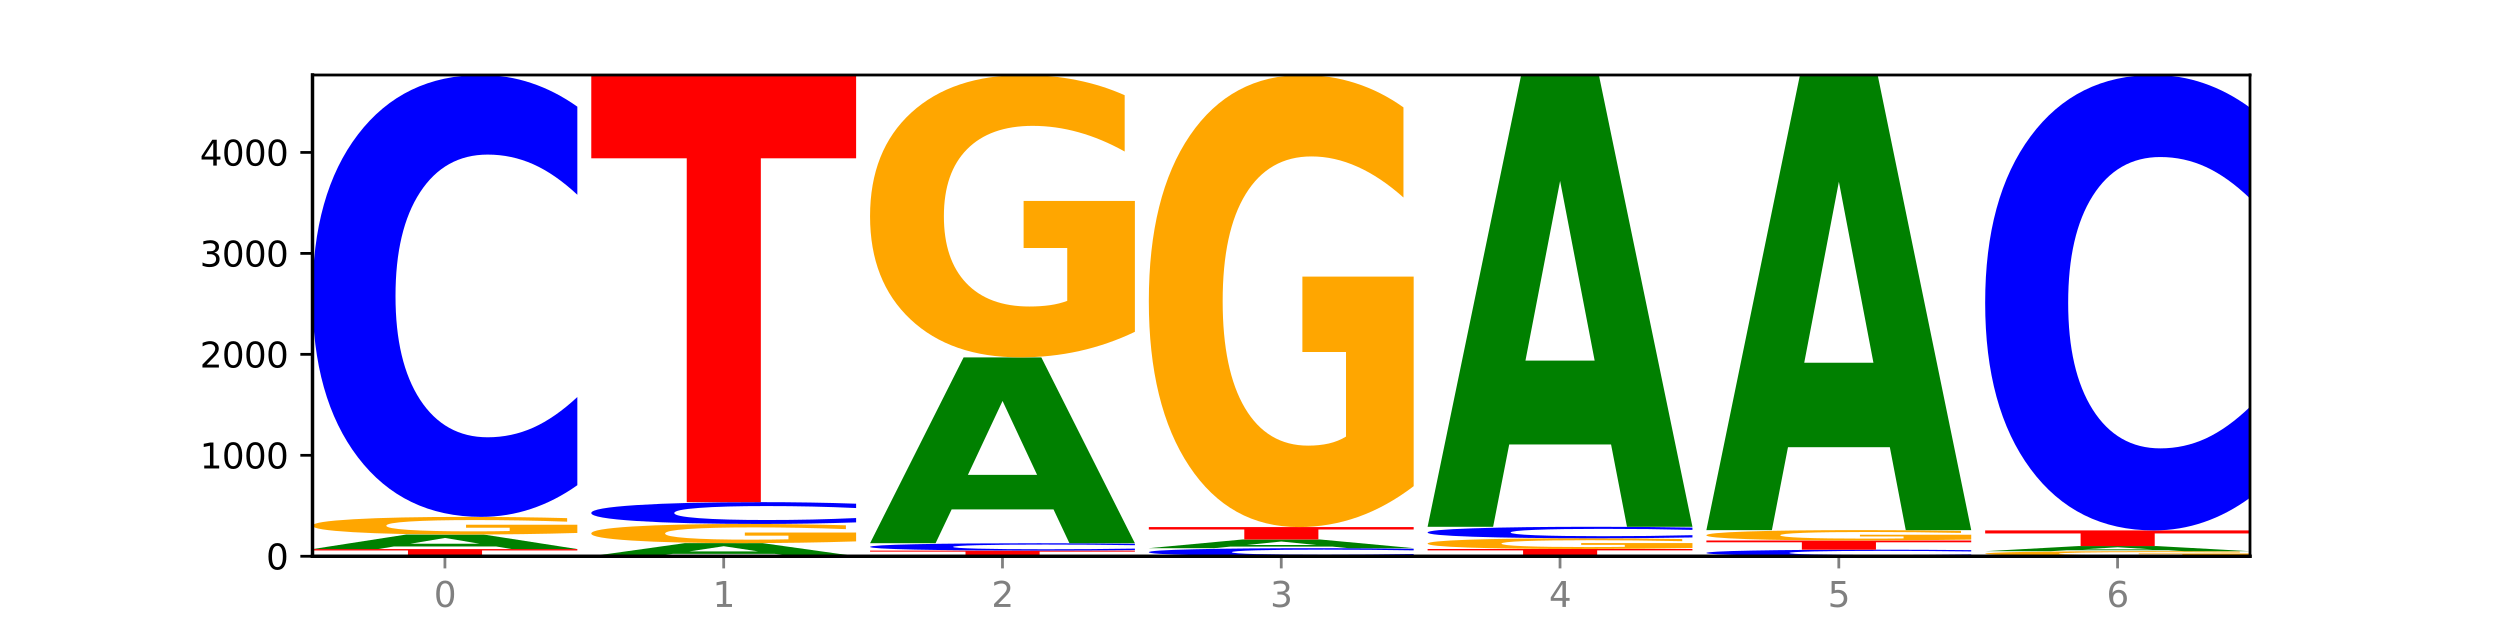 <?xml version="1.0" encoding="utf-8" standalone="no"?>
<!DOCTYPE svg PUBLIC "-//W3C//DTD SVG 1.1//EN"
  "http://www.w3.org/Graphics/SVG/1.1/DTD/svg11.dtd">
<svg xmlns:xlink="http://www.w3.org/1999/xlink" width="720pt" height="180pt" viewBox="0 0 720 180" xmlns="http://www.w3.org/2000/svg" version="1.1">
 <defs>
  <style type="text/css">*{stroke-linejoin: round; stroke-linecap: butt}</style>
 </defs>
 <g id="figure_1">
  <g id="patch_1">
   <path d="M 0 180 
L 720 180 
L 720 0 
L 0 0 
z
" style="fill: #ffffff"/>
  </g>
  <g id="axes_1">
   <g id="patch_2">
    <path d="M 90 160.2 
L 648 160.2 
L 648 21.6 
L 90 21.6 
z
" style="fill: #ffffff"/>
   </g>
   <g id="line2d_1">
    <path d="M 90 160.2 
L 648 160.2 
" clip-path="url(#p621079285e)" style="fill: none; stroke: #000000; stroke-width: 0.5; stroke-linecap: square"/>
   </g>
   <g id="patch_3">
    <path d="M 90 158.136 
L 166.273 158.136 
L 166.273 158.538 
L 138.833 158.538 
L 138.833 160.2 
L 117.494 160.2 
L 117.494 158.538 
L 90 158.538 
L 90 158.136 
z
" clip-path="url(#p621079285e)" style="fill: #ff0000"/>
   </g>
   <g id="patch_4">
    <path d="M 142.835 157.373 
L 113.501 157.373 
L 108.87 158.136 
L 90 158.136 
L 116.948 153.949 
L 139.326 153.949 
L 166.273 158.136 
L 147.419 158.136 
L 142.835 157.373 
z
M 118.18 156.596 
L 138.109 156.596 
L 128.16 154.931 
L 118.18 156.596 
z
" clip-path="url(#p621079285e)" style="fill: #008000"/>
   </g>
   <g id="patch_5">
    <path d="M 166.273 153.489 
Q 158.581 153.719 150.308 153.834 
Q 142.034 153.949 133.214 153.949 
Q 113.282 153.949 101.641 153.264 
Q 90 152.578 90 151.406 
Q 90 150.221 101.846 149.541 
Q 113.709 148.861 134.342 148.861 
Q 142.291 148.861 149.573 148.953 
Q 156.872 149.045 163.333 149.226 
L 163.333 150.24 
Q 156.667 150.007 150.068 149.893 
Q 143.47 149.777 136.838 149.777 
Q 124.564 149.777 117.914 150.2 
Q 111.265 150.621 111.265 151.406 
Q 111.265 152.184 117.675 152.609 
Q 124.085 153.032 135.88 153.032 
Q 139.094 153.032 141.846 153.008 
Q 144.598 152.983 146.786 152.93 
L 146.786 151.978 
L 134.222 151.978 
L 134.222 151.13 
L 166.273 151.13 
L 166.273 153.489 
z
" clip-path="url(#p621079285e)" style="fill: #ffa600"/>
   </g>
   <g id="patch_6">
    <path d="M 166.273 139.739 
Q 159.893 144.26 152.994 146.547 
Q 146.095 148.861 138.581 148.861 
Q 116.174 148.861 103.087 131.721 
Q 90 114.581 90 85.27 
Q 90 55.853 103.087 38.74 
Q 116.174 21.6 138.581 21.6 
Q 146.095 21.6 152.994 23.913 
Q 159.893 26.2 166.273 30.722 
L 166.273 56.09 
Q 159.836 50.096 153.59 47.31 
Q 147.344 44.523 140.445 44.523 
Q 128.069 44.523 120.978 55.38 
Q 113.906 66.211 113.906 85.27 
Q 113.906 104.25 120.978 115.107 
Q 128.069 125.938 140.445 125.938 
Q 147.344 125.938 153.59 123.151 
Q 159.836 120.338 166.273 114.344 
L 166.273 139.739 
z
" clip-path="url(#p621079285e)" style="fill: #0000ff"/>
   </g>
   <g id="patch_7">
    <path d="M 223.122 159.511 
L 193.789 159.511 
L 189.157 160.2 
L 170.288 160.2 
L 197.235 156.42 
L 219.614 156.42 
L 246.561 160.2 
L 227.707 160.2 
L 223.122 159.511 
z
M 198.467 158.81 
L 218.397 158.81 
L 208.448 157.306 
L 198.467 158.81 
z
" clip-path="url(#p621079285e)" style="fill: #008000"/>
   </g>
   <g id="patch_8">
    <path d="M 246.561 155.92 
Q 238.869 156.17 230.595 156.296 
Q 222.322 156.42 213.501 156.42 
Q 193.57 156.42 181.929 155.676 
Q 170.288 154.932 170.288 153.66 
Q 170.288 152.373 182.134 151.634 
Q 193.997 150.896 214.63 150.896 
Q 222.578 150.896 229.86 150.996 
Q 237.159 151.096 243.621 151.292 
L 243.621 152.393 
Q 236.954 152.141 230.356 152.017 
Q 223.758 151.891 217.125 151.891 
Q 204.852 151.891 198.202 152.35 
Q 191.553 152.807 191.553 153.66 
Q 191.553 154.504 197.963 154.965 
Q 204.373 155.425 216.168 155.425 
Q 219.382 155.425 222.134 155.399 
Q 224.886 155.372 227.074 155.315 
L 227.074 154.281 
L 214.51 154.281 
L 214.51 153.36 
L 246.561 153.36 
L 246.561 155.92 
z
" clip-path="url(#p621079285e)" style="fill: #ffa600"/>
   </g>
   <g id="patch_9">
    <path d="M 246.561 150.446 
Q 240.181 150.669 233.282 150.782 
Q 226.383 150.896 218.869 150.896 
Q 196.462 150.896 183.375 150.05 
Q 170.288 149.204 170.288 147.758 
Q 170.288 146.306 183.375 145.462 
Q 196.462 144.616 218.869 144.616 
Q 226.383 144.616 233.282 144.73 
Q 240.181 144.843 246.561 145.066 
L 246.561 146.318 
Q 240.123 146.022 233.878 145.885 
Q 227.632 145.747 220.733 145.747 
Q 208.357 145.747 201.266 146.283 
Q 194.194 146.817 194.194 147.758 
Q 194.194 148.695 201.266 149.23 
Q 208.357 149.765 220.733 149.765 
Q 227.632 149.765 233.878 149.627 
Q 240.123 149.488 246.561 149.193 
L 246.561 150.446 
z
" clip-path="url(#p621079285e)" style="fill: #0000ff"/>
   </g>
   <g id="patch_10">
    <path d="M 170.288 21.6 
L 246.561 21.6 
L 246.561 45.592 
L 219.12 45.592 
L 219.12 144.616 
L 197.782 144.616 
L 197.782 45.592 
L 170.288 45.592 
L 170.288 21.6 
z
" clip-path="url(#p621079285e)" style="fill: #ff0000"/>
   </g>
   <g id="patch_11">
    <path d="M 250.576 158.572 
L 326.849 158.572 
L 326.849 158.889 
L 299.408 158.889 
L 299.408 160.2 
L 278.069 160.2 
L 278.069 158.889 
L 250.576 158.889 
L 250.576 158.572 
z
" clip-path="url(#p621079285e)" style="fill: #ff0000"/>
   </g>
   <g id="patch_12">
    <path d="M 326.849 158.42 
Q 320.469 158.495 313.57 158.533 
Q 306.671 158.572 299.157 158.572 
Q 276.749 158.572 263.663 158.286 
Q 250.576 158 250.576 157.511 
Q 250.576 157.021 263.663 156.735 
Q 276.749 156.449 299.157 156.449 
Q 306.671 156.449 313.57 156.488 
Q 320.469 156.526 326.849 156.601 
L 326.849 157.025 
Q 320.411 156.925 314.166 156.878 
Q 307.92 156.832 301.021 156.832 
Q 288.645 156.832 281.554 157.013 
Q 274.482 157.193 274.482 157.511 
Q 274.482 157.828 281.554 158.009 
Q 288.645 158.189 301.021 158.189 
Q 307.92 158.189 314.166 158.143 
Q 320.411 158.096 326.849 157.996 
L 326.849 158.42 
z
" clip-path="url(#p621079285e)" style="fill: #0000ff"/>
   </g>
   <g id="patch_13">
    <path d="M 303.41 146.698 
L 274.077 146.698 
L 269.445 156.449 
L 250.576 156.449 
L 277.523 102.922 
L 299.901 102.922 
L 326.849 156.449 
L 307.995 156.449 
L 303.41 146.698 
z
M 278.755 136.764 
L 298.685 136.764 
L 288.736 115.472 
L 278.755 136.764 
z
" clip-path="url(#p621079285e)" style="fill: #008000"/>
   </g>
   <g id="patch_14">
    <path d="M 326.849 95.565 
Q 319.157 99.244 310.883 101.091 
Q 302.61 102.922 293.789 102.922 
Q 273.858 102.922 262.217 91.97 
Q 250.576 81.017 250.576 62.286 
Q 250.576 43.338 262.422 32.469 
Q 274.285 21.6 294.917 21.6 
Q 302.866 21.6 310.148 23.078 
Q 317.447 24.54 323.909 27.429 
L 323.909 43.64 
Q 317.242 39.927 310.644 38.096 
Q 304.046 36.248 297.413 36.248 
Q 285.14 36.248 278.49 43.002 
Q 271.84 49.738 271.84 62.286 
Q 271.84 74.717 278.251 81.504 
Q 284.661 88.274 296.456 88.274 
Q 299.669 88.274 302.422 87.888 
Q 305.174 87.484 307.362 86.645 
L 307.362 71.425 
L 294.798 71.425 
L 294.798 57.868 
L 326.849 57.868 
L 326.849 95.565 
z
" clip-path="url(#p621079285e)" style="fill: #ffa600"/>
   </g>
   <g id="patch_15">
    <path d="M 407.137 160.033 
Q 400.757 160.116 393.858 160.158 
Q 386.959 160.2 379.445 160.2 
Q 357.037 160.2 343.95 159.887 
Q 330.863 159.573 330.863 159.038 
Q 330.863 158.5 343.95 158.187 
Q 357.037 157.874 379.445 157.874 
Q 386.959 157.874 393.858 157.916 
Q 400.757 157.958 407.137 158.041 
L 407.137 158.504 
Q 400.699 158.395 394.453 158.344 
Q 388.208 158.293 381.309 158.293 
Q 368.933 158.293 361.842 158.491 
Q 354.77 158.689 354.77 159.038 
Q 354.77 159.385 361.842 159.583 
Q 368.933 159.781 381.309 159.781 
Q 388.208 159.781 394.453 159.73 
Q 400.699 159.679 407.137 159.569 
L 407.137 160.033 
z
" clip-path="url(#p621079285e)" style="fill: #0000ff"/>
   </g>
   <g id="patch_16">
    <path d="M 383.698 157.419 
L 354.364 157.419 
L 349.733 157.874 
L 330.863 157.874 
L 357.811 155.374 
L 380.189 155.374 
L 407.137 157.874 
L 388.283 157.874 
L 383.698 157.419 
z
M 359.043 156.954 
L 378.973 156.954 
L 369.023 155.96 
L 359.043 156.954 
z
" clip-path="url(#p621079285e)" style="fill: #008000"/>
   </g>
   <g id="patch_17">
    <path d="M 330.863 151.797 
L 407.137 151.797 
L 407.137 152.495 
L 379.696 152.495 
L 379.696 155.374 
L 358.357 155.374 
L 358.357 152.495 
L 330.863 152.495 
L 330.863 151.797 
z
" clip-path="url(#p621079285e)" style="fill: #ff0000"/>
   </g>
   <g id="patch_18">
    <path d="M 407.137 140.017 
Q 399.444 145.907 391.171 148.866 
Q 382.897 151.797 374.077 151.797 
Q 354.145 151.797 342.504 134.262 
Q 330.863 116.727 330.863 86.739 
Q 330.863 56.402 342.709 39.001 
Q 354.573 21.6 375.205 21.6 
Q 383.154 21.6 390.436 23.967 
Q 397.735 26.307 404.197 30.932 
L 404.197 56.886 
Q 397.53 50.942 390.932 48.011 
Q 384.333 45.052 377.701 45.052 
Q 365.427 45.052 358.778 55.864 
Q 352.128 66.649 352.128 86.739 
Q 352.128 106.641 358.538 117.507 
Q 364.949 128.345 376.744 128.345 
Q 379.957 128.345 382.709 127.727 
Q 385.462 127.081 387.65 125.736 
L 387.65 101.37 
L 375.085 101.37 
L 375.085 79.666 
L 407.137 79.666 
L 407.137 140.017 
z
" clip-path="url(#p621079285e)" style="fill: #ffa600"/>
   </g>
   <g id="patch_19">
    <path d="M 411.151 158.107 
L 487.424 158.107 
L 487.424 158.515 
L 459.984 158.515 
L 459.984 160.2 
L 438.645 160.2 
L 438.645 158.515 
L 411.151 158.515 
L 411.151 158.107 
z
" clip-path="url(#p621079285e)" style="fill: #ff0000"/>
   </g>
   <g id="patch_20">
    <path d="M 487.424 157.828 
Q 479.732 157.967 471.459 158.037 
Q 463.185 158.107 454.365 158.107 
Q 434.433 158.107 422.792 157.692 
Q 411.151 157.276 411.151 156.567 
Q 411.151 155.848 422.997 155.437 
Q 434.86 155.025 455.493 155.025 
Q 463.442 155.025 470.724 155.081 
Q 478.023 155.136 484.484 155.246 
L 484.484 155.86 
Q 477.818 155.719 471.219 155.65 
Q 464.621 155.58 457.989 155.58 
Q 445.715 155.58 439.066 155.836 
Q 432.416 156.091 432.416 156.567 
Q 432.416 157.038 438.826 157.295 
Q 445.236 157.551 457.031 157.551 
Q 460.245 157.551 462.997 157.537 
Q 465.749 157.522 467.937 157.49 
L 467.937 156.913 
L 455.373 156.913 
L 455.373 156.399 
L 487.424 156.399 
L 487.424 157.828 
z
" clip-path="url(#p621079285e)" style="fill: #ffa600"/>
   </g>
   <g id="patch_21">
    <path d="M 487.424 154.787 
Q 481.044 154.905 474.145 154.964 
Q 467.246 155.025 459.732 155.025 
Q 437.325 155.025 424.238 154.578 
Q 411.151 154.132 411.151 153.368 
Q 411.151 152.602 424.238 152.157 
Q 437.325 151.71 459.732 151.71 
Q 467.246 151.71 474.145 151.77 
Q 481.044 151.83 487.424 151.948 
L 487.424 152.608 
Q 480.987 152.452 474.741 152.38 
Q 468.495 152.307 461.596 152.307 
Q 449.221 152.307 442.129 152.59 
Q 435.057 152.872 435.057 153.368 
Q 435.057 153.863 442.129 154.146 
Q 449.221 154.428 461.596 154.428 
Q 468.495 154.428 474.741 154.355 
Q 480.987 154.282 487.424 154.126 
L 487.424 154.787 
z
" clip-path="url(#p621079285e)" style="fill: #0000ff"/>
   </g>
   <g id="patch_22">
    <path d="M 463.986 128.008 
L 434.652 128.008 
L 430.021 151.71 
L 411.151 151.71 
L 438.099 21.6 
L 460.477 21.6 
L 487.424 151.71 
L 468.571 151.71 
L 463.986 128.008 
z
M 439.331 103.86 
L 459.261 103.86 
L 449.311 52.106 
L 439.331 103.86 
z
" clip-path="url(#p621079285e)" style="fill: #008000"/>
   </g>
   <g id="patch_23">
    <path d="M 567.712 160.065 
Q 561.332 160.132 554.433 160.166 
Q 547.534 160.2 540.02 160.2 
Q 517.613 160.2 504.526 159.945 
Q 491.439 159.691 491.439 159.256 
Q 491.439 158.819 504.526 158.565 
Q 517.613 158.31 540.02 158.31 
Q 547.534 158.31 554.433 158.344 
Q 561.332 158.378 567.712 158.446 
L 567.712 158.822 
Q 561.274 158.733 555.029 158.692 
Q 548.783 158.651 541.884 158.651 
Q 529.508 158.651 522.417 158.812 
Q 515.345 158.973 515.345 159.256 
Q 515.345 159.538 522.417 159.699 
Q 529.508 159.86 541.884 159.86 
Q 548.783 159.86 555.029 159.818 
Q 561.274 159.776 567.712 159.687 
L 567.712 160.065 
z
" clip-path="url(#p621079285e)" style="fill: #0000ff"/>
   </g>
   <g id="patch_24">
    <path d="M 491.439 155.664 
L 567.712 155.664 
L 567.712 156.18 
L 540.272 156.18 
L 540.272 158.31 
L 518.933 158.31 
L 518.933 156.18 
L 491.439 156.18 
L 491.439 155.664 
z
" clip-path="url(#p621079285e)" style="fill: #ff0000"/>
   </g>
   <g id="patch_25">
    <path d="M 567.712 155.393 
Q 560.02 155.529 551.746 155.597 
Q 543.473 155.664 534.652 155.664 
Q 514.721 155.664 503.08 155.261 
Q 491.439 154.858 491.439 154.168 
Q 491.439 153.47 503.285 153.07 
Q 515.148 152.67 535.781 152.67 
Q 543.729 152.67 551.011 152.724 
Q 558.311 152.778 564.772 152.884 
L 564.772 153.481 
Q 558.105 153.345 551.507 153.277 
Q 544.909 153.209 538.276 153.209 
Q 526.003 153.209 519.353 153.458 
Q 512.704 153.706 512.704 154.168 
Q 512.704 154.626 519.114 154.876 
Q 525.524 155.125 537.319 155.125 
Q 540.533 155.125 543.285 155.111 
Q 546.037 155.096 548.225 155.065 
L 548.225 154.504 
L 535.661 154.504 
L 535.661 154.005 
L 567.712 154.005 
L 567.712 155.393 
z
" clip-path="url(#p621079285e)" style="fill: #ffa600"/>
   </g>
   <g id="patch_26">
    <path d="M 544.273 128.793 
L 514.94 128.793 
L 510.308 152.67 
L 491.439 152.67 
L 518.386 21.6 
L 540.765 21.6 
L 567.712 152.67 
L 548.858 152.67 
L 544.273 128.793 
z
M 519.618 104.467 
L 539.548 104.467 
L 529.599 52.331 
L 519.618 104.467 
z
" clip-path="url(#p621079285e)" style="fill: #008000"/>
   </g>
   <g id="patch_27">
    <path d="M 648 160.068 
Q 640.308 160.134 632.034 160.167 
Q 623.761 160.2 614.94 160.2 
Q 595.009 160.2 583.368 160.004 
Q 571.727 159.808 571.727 159.474 
Q 571.727 159.135 583.573 158.941 
Q 595.436 158.746 616.068 158.746 
Q 624.017 158.746 631.299 158.773 
Q 638.598 158.799 645.06 158.85 
L 645.06 159.14 
Q 638.393 159.074 631.795 159.041 
Q 625.197 159.008 618.564 159.008 
Q 606.291 159.008 599.641 159.129 
Q 592.992 159.249 592.992 159.474 
Q 592.992 159.696 599.402 159.817 
Q 605.812 159.938 617.607 159.938 
Q 620.821 159.938 623.573 159.931 
Q 626.325 159.924 628.513 159.909 
L 628.513 159.637 
L 615.949 159.637 
L 615.949 159.395 
L 648 159.395 
L 648 160.068 
z
" clip-path="url(#p621079285e)" style="fill: #ffa600"/>
   </g>
   <g id="patch_28">
    <path d="M 624.561 158.476 
L 595.228 158.476 
L 590.596 158.746 
L 571.727 158.746 
L 598.674 157.263 
L 621.052 157.263 
L 648 158.746 
L 629.146 158.746 
L 624.561 158.476 
z
M 599.906 158.201 
L 619.836 158.201 
L 609.887 157.611 
L 599.906 158.201 
z
" clip-path="url(#p621079285e)" style="fill: #008000"/>
   </g>
   <g id="patch_29">
    <path d="M 571.727 152.757 
L 648 152.757 
L 648 153.636 
L 620.559 153.636 
L 620.559 157.263 
L 599.221 157.263 
L 599.221 153.636 
L 571.727 153.636 
L 571.727 152.757 
z
" clip-path="url(#p621079285e)" style="fill: #ff0000"/>
   </g>
   <g id="patch_30">
    <path d="M 648 143.356 
Q 641.62 148.016 634.721 150.373 
Q 627.822 152.757 620.308 152.757 
Q 597.901 152.757 584.814 135.092 
Q 571.727 117.428 571.727 87.219 
Q 571.727 56.902 584.814 39.265 
Q 597.901 21.6 620.308 21.6 
Q 627.822 21.6 634.721 23.984 
Q 641.62 26.341 648 31.001 
L 648 57.146 
Q 641.562 50.969 635.317 48.097 
Q 629.071 45.225 622.172 45.225 
Q 609.796 45.225 602.705 56.414 
Q 595.633 67.577 595.633 87.219 
Q 595.633 106.78 602.705 117.97 
Q 609.796 129.132 622.172 129.132 
Q 629.071 129.132 635.317 126.26 
Q 641.562 123.361 648 117.184 
L 648 143.356 
z
" clip-path="url(#p621079285e)" style="fill: #0000ff"/>
   </g>
   <g id="matplotlib.axis_1">
    <g id="xtick_1">
     <g id="line2d_2">
      <defs>
       <path id="mbedd206c02" d="M 0 0 
L 0 3.5 
" style="stroke: #808080; stroke-width: 0.8"/>
      </defs>
      <g>
       <use xlink:href="#mbedd206c02" x="128.137" y="160.2" style="fill: #808080; stroke: #808080; stroke-width: 0.8"/>
      </g>
     </g>
     <g id="text_1">
      <!-- 0 -->
      <g style="fill: #808080" transform="translate(124.955 174.798) scale(0.1 -0.1)">
       <defs>
        <path id="DejaVuSans-30" d="M 2034 4250 
Q 1547 4250 1301 3770 
Q 1056 3291 1056 2328 
Q 1056 1369 1301 889 
Q 1547 409 2034 409 
Q 2525 409 2770 889 
Q 3016 1369 3016 2328 
Q 3016 3291 2770 3770 
Q 2525 4250 2034 4250 
z
M 2034 4750 
Q 2819 4750 3233 4129 
Q 3647 3509 3647 2328 
Q 3647 1150 3233 529 
Q 2819 -91 2034 -91 
Q 1250 -91 836 529 
Q 422 1150 422 2328 
Q 422 3509 836 4129 
Q 1250 4750 2034 4750 
z
" transform="scale(0.016)"/>
       </defs>
       <use xlink:href="#DejaVuSans-30"/>
      </g>
     </g>
    </g>
    <g id="xtick_2">
     <g id="line2d_3">
      <g>
       <use xlink:href="#mbedd206c02" x="208.424" y="160.2" style="fill: #808080; stroke: #808080; stroke-width: 0.8"/>
      </g>
     </g>
     <g id="text_2">
      <!-- 1 -->
      <g style="fill: #808080" transform="translate(205.243 174.798) scale(0.1 -0.1)">
       <defs>
        <path id="DejaVuSans-31" d="M 794 531 
L 1825 531 
L 1825 4091 
L 703 3866 
L 703 4441 
L 1819 4666 
L 2450 4666 
L 2450 531 
L 3481 531 
L 3481 0 
L 794 0 
L 794 531 
z
" transform="scale(0.016)"/>
       </defs>
       <use xlink:href="#DejaVuSans-31"/>
      </g>
     </g>
    </g>
    <g id="xtick_3">
     <g id="line2d_4">
      <g>
       <use xlink:href="#mbedd206c02" x="288.712" y="160.2" style="fill: #808080; stroke: #808080; stroke-width: 0.8"/>
      </g>
     </g>
     <g id="text_3">
      <!-- 2 -->
      <g style="fill: #808080" transform="translate(285.531 174.798) scale(0.1 -0.1)">
       <defs>
        <path id="DejaVuSans-32" d="M 1228 531 
L 3431 531 
L 3431 0 
L 469 0 
L 469 531 
Q 828 903 1448 1529 
Q 2069 2156 2228 2338 
Q 2531 2678 2651 2914 
Q 2772 3150 2772 3378 
Q 2772 3750 2511 3984 
Q 2250 4219 1831 4219 
Q 1534 4219 1204 4116 
Q 875 4013 500 3803 
L 500 4441 
Q 881 4594 1212 4672 
Q 1544 4750 1819 4750 
Q 2544 4750 2975 4387 
Q 3406 4025 3406 3419 
Q 3406 3131 3298 2873 
Q 3191 2616 2906 2266 
Q 2828 2175 2409 1742 
Q 1991 1309 1228 531 
z
" transform="scale(0.016)"/>
       </defs>
       <use xlink:href="#DejaVuSans-32"/>
      </g>
     </g>
    </g>
    <g id="xtick_4">
     <g id="line2d_5">
      <g>
       <use xlink:href="#mbedd206c02" x="369" y="160.2" style="fill: #808080; stroke: #808080; stroke-width: 0.8"/>
      </g>
     </g>
     <g id="text_4">
      <!-- 3 -->
      <g style="fill: #808080" transform="translate(365.819 174.798) scale(0.1 -0.1)">
       <defs>
        <path id="DejaVuSans-33" d="M 2597 2516 
Q 3050 2419 3304 2112 
Q 3559 1806 3559 1356 
Q 3559 666 3084 287 
Q 2609 -91 1734 -91 
Q 1441 -91 1130 -33 
Q 819 25 488 141 
L 488 750 
Q 750 597 1062 519 
Q 1375 441 1716 441 
Q 2309 441 2620 675 
Q 2931 909 2931 1356 
Q 2931 1769 2642 2001 
Q 2353 2234 1838 2234 
L 1294 2234 
L 1294 2753 
L 1863 2753 
Q 2328 2753 2575 2939 
Q 2822 3125 2822 3475 
Q 2822 3834 2567 4026 
Q 2313 4219 1838 4219 
Q 1578 4219 1281 4162 
Q 984 4106 628 3988 
L 628 4550 
Q 988 4650 1302 4700 
Q 1616 4750 1894 4750 
Q 2613 4750 3031 4423 
Q 3450 4097 3450 3541 
Q 3450 3153 3228 2886 
Q 3006 2619 2597 2516 
z
" transform="scale(0.016)"/>
       </defs>
       <use xlink:href="#DejaVuSans-33"/>
      </g>
     </g>
    </g>
    <g id="xtick_5">
     <g id="line2d_6">
      <g>
       <use xlink:href="#mbedd206c02" x="449.288" y="160.2" style="fill: #808080; stroke: #808080; stroke-width: 0.8"/>
      </g>
     </g>
     <g id="text_5">
      <!-- 4 -->
      <g style="fill: #808080" transform="translate(446.107 174.798) scale(0.1 -0.1)">
       <defs>
        <path id="DejaVuSans-34" d="M 2419 4116 
L 825 1625 
L 2419 1625 
L 2419 4116 
z
M 2253 4666 
L 3047 4666 
L 3047 1625 
L 3713 1625 
L 3713 1100 
L 3047 1100 
L 3047 0 
L 2419 0 
L 2419 1100 
L 313 1100 
L 313 1709 
L 2253 4666 
z
" transform="scale(0.016)"/>
       </defs>
       <use xlink:href="#DejaVuSans-34"/>
      </g>
     </g>
    </g>
    <g id="xtick_6">
     <g id="line2d_7">
      <g>
       <use xlink:href="#mbedd206c02" x="529.576" y="160.2" style="fill: #808080; stroke: #808080; stroke-width: 0.8"/>
      </g>
     </g>
     <g id="text_6">
      <!-- 5 -->
      <g style="fill: #808080" transform="translate(526.394 174.798) scale(0.1 -0.1)">
       <defs>
        <path id="DejaVuSans-35" d="M 691 4666 
L 3169 4666 
L 3169 4134 
L 1269 4134 
L 1269 2991 
Q 1406 3038 1543 3061 
Q 1681 3084 1819 3084 
Q 2600 3084 3056 2656 
Q 3513 2228 3513 1497 
Q 3513 744 3044 326 
Q 2575 -91 1722 -91 
Q 1428 -91 1123 -41 
Q 819 9 494 109 
L 494 744 
Q 775 591 1075 516 
Q 1375 441 1709 441 
Q 2250 441 2565 725 
Q 2881 1009 2881 1497 
Q 2881 1984 2565 2268 
Q 2250 2553 1709 2553 
Q 1456 2553 1204 2497 
Q 953 2441 691 2322 
L 691 4666 
z
" transform="scale(0.016)"/>
       </defs>
       <use xlink:href="#DejaVuSans-35"/>
      </g>
     </g>
    </g>
    <g id="xtick_7">
     <g id="line2d_8">
      <g>
       <use xlink:href="#mbedd206c02" x="609.863" y="160.2" style="fill: #808080; stroke: #808080; stroke-width: 0.8"/>
      </g>
     </g>
     <g id="text_7">
      <!-- 6 -->
      <g style="fill: #808080" transform="translate(606.682 174.798) scale(0.1 -0.1)">
       <defs>
        <path id="DejaVuSans-36" d="M 2113 2584 
Q 1688 2584 1439 2293 
Q 1191 2003 1191 1497 
Q 1191 994 1439 701 
Q 1688 409 2113 409 
Q 2538 409 2786 701 
Q 3034 994 3034 1497 
Q 3034 2003 2786 2293 
Q 2538 2584 2113 2584 
z
M 3366 4563 
L 3366 3988 
Q 3128 4100 2886 4159 
Q 2644 4219 2406 4219 
Q 1781 4219 1451 3797 
Q 1122 3375 1075 2522 
Q 1259 2794 1537 2939 
Q 1816 3084 2150 3084 
Q 2853 3084 3261 2657 
Q 3669 2231 3669 1497 
Q 3669 778 3244 343 
Q 2819 -91 2113 -91 
Q 1303 -91 875 529 
Q 447 1150 447 2328 
Q 447 3434 972 4092 
Q 1497 4750 2381 4750 
Q 2619 4750 2861 4703 
Q 3103 4656 3366 4563 
z
" transform="scale(0.016)"/>
       </defs>
       <use xlink:href="#DejaVuSans-36"/>
      </g>
     </g>
    </g>
   </g>
   <g id="matplotlib.axis_2">
    <g id="ytick_1">
     <g id="line2d_9">
      <defs>
       <path id="m060baf8e14" d="M 0 0 
L -3.5 0 
" style="stroke: #000000; stroke-width: 0.8"/>
      </defs>
      <g>
       <use xlink:href="#m060baf8e14" x="90" y="160.2" style="stroke: #000000; stroke-width: 0.8"/>
      </g>
     </g>
     <g id="text_8">
      <!-- 0 -->
      <g transform="translate(76.638 163.999) scale(0.1 -0.1)">
       <use xlink:href="#DejaVuSans-30"/>
      </g>
     </g>
    </g>
    <g id="ytick_2">
     <g id="line2d_10">
      <g>
       <use xlink:href="#m060baf8e14" x="90" y="131.125" style="stroke: #000000; stroke-width: 0.8"/>
      </g>
     </g>
     <g id="text_9">
      <!-- 1000 -->
      <g transform="translate(57.55 134.924) scale(0.1 -0.1)">
       <use xlink:href="#DejaVuSans-31"/>
       <use xlink:href="#DejaVuSans-30" x="63.623"/>
       <use xlink:href="#DejaVuSans-30" x="127.246"/>
       <use xlink:href="#DejaVuSans-30" x="190.869"/>
      </g>
     </g>
    </g>
    <g id="ytick_3">
     <g id="line2d_11">
      <g>
       <use xlink:href="#m060baf8e14" x="90" y="102.05" style="stroke: #000000; stroke-width: 0.8"/>
      </g>
     </g>
     <g id="text_10">
      <!-- 2000 -->
      <g transform="translate(57.55 105.849) scale(0.1 -0.1)">
       <use xlink:href="#DejaVuSans-32"/>
       <use xlink:href="#DejaVuSans-30" x="63.623"/>
       <use xlink:href="#DejaVuSans-30" x="127.246"/>
       <use xlink:href="#DejaVuSans-30" x="190.869"/>
      </g>
     </g>
    </g>
    <g id="ytick_4">
     <g id="line2d_12">
      <g>
       <use xlink:href="#m060baf8e14" x="90" y="72.975" style="stroke: #000000; stroke-width: 0.8"/>
      </g>
     </g>
     <g id="text_11">
      <!-- 3000 -->
      <g transform="translate(57.55 76.775) scale(0.1 -0.1)">
       <use xlink:href="#DejaVuSans-33"/>
       <use xlink:href="#DejaVuSans-30" x="63.623"/>
       <use xlink:href="#DejaVuSans-30" x="127.246"/>
       <use xlink:href="#DejaVuSans-30" x="190.869"/>
      </g>
     </g>
    </g>
    <g id="ytick_5">
     <g id="line2d_13">
      <g>
       <use xlink:href="#m060baf8e14" x="90" y="43.9" style="stroke: #000000; stroke-width: 0.8"/>
      </g>
     </g>
     <g id="text_12">
      <!-- 4000 -->
      <g transform="translate(57.55 47.7) scale(0.1 -0.1)">
       <use xlink:href="#DejaVuSans-34"/>
       <use xlink:href="#DejaVuSans-30" x="63.623"/>
       <use xlink:href="#DejaVuSans-30" x="127.246"/>
       <use xlink:href="#DejaVuSans-30" x="190.869"/>
      </g>
     </g>
    </g>
   </g>
   <g id="patch_31">
    <path d="M 90 160.2 
L 90 21.6 
" style="fill: none; stroke: #000000; stroke-linejoin: miter; stroke-linecap: square"/>
   </g>
   <g id="patch_32">
    <path d="M 648 160.2 
L 648 21.6 
" style="fill: none; stroke: #000000; stroke-width: 0.8; stroke-linejoin: miter; stroke-linecap: square"/>
   </g>
   <g id="patch_33">
    <path d="M 90 160.2 
L 648 160.2 
" style="fill: none; stroke: #000000; stroke-linejoin: miter; stroke-linecap: square"/>
   </g>
   <g id="patch_34">
    <path d="M 90 21.6 
L 648 21.6 
" style="fill: none; stroke: #000000; stroke-width: 0.8; stroke-linejoin: miter; stroke-linecap: square"/>
   </g>
  </g>
 </g>
 <defs>
  <clipPath id="p621079285e">
   <rect x="90" y="21.6" width="558" height="138.6"/>
  </clipPath>
 </defs>
</svg>
